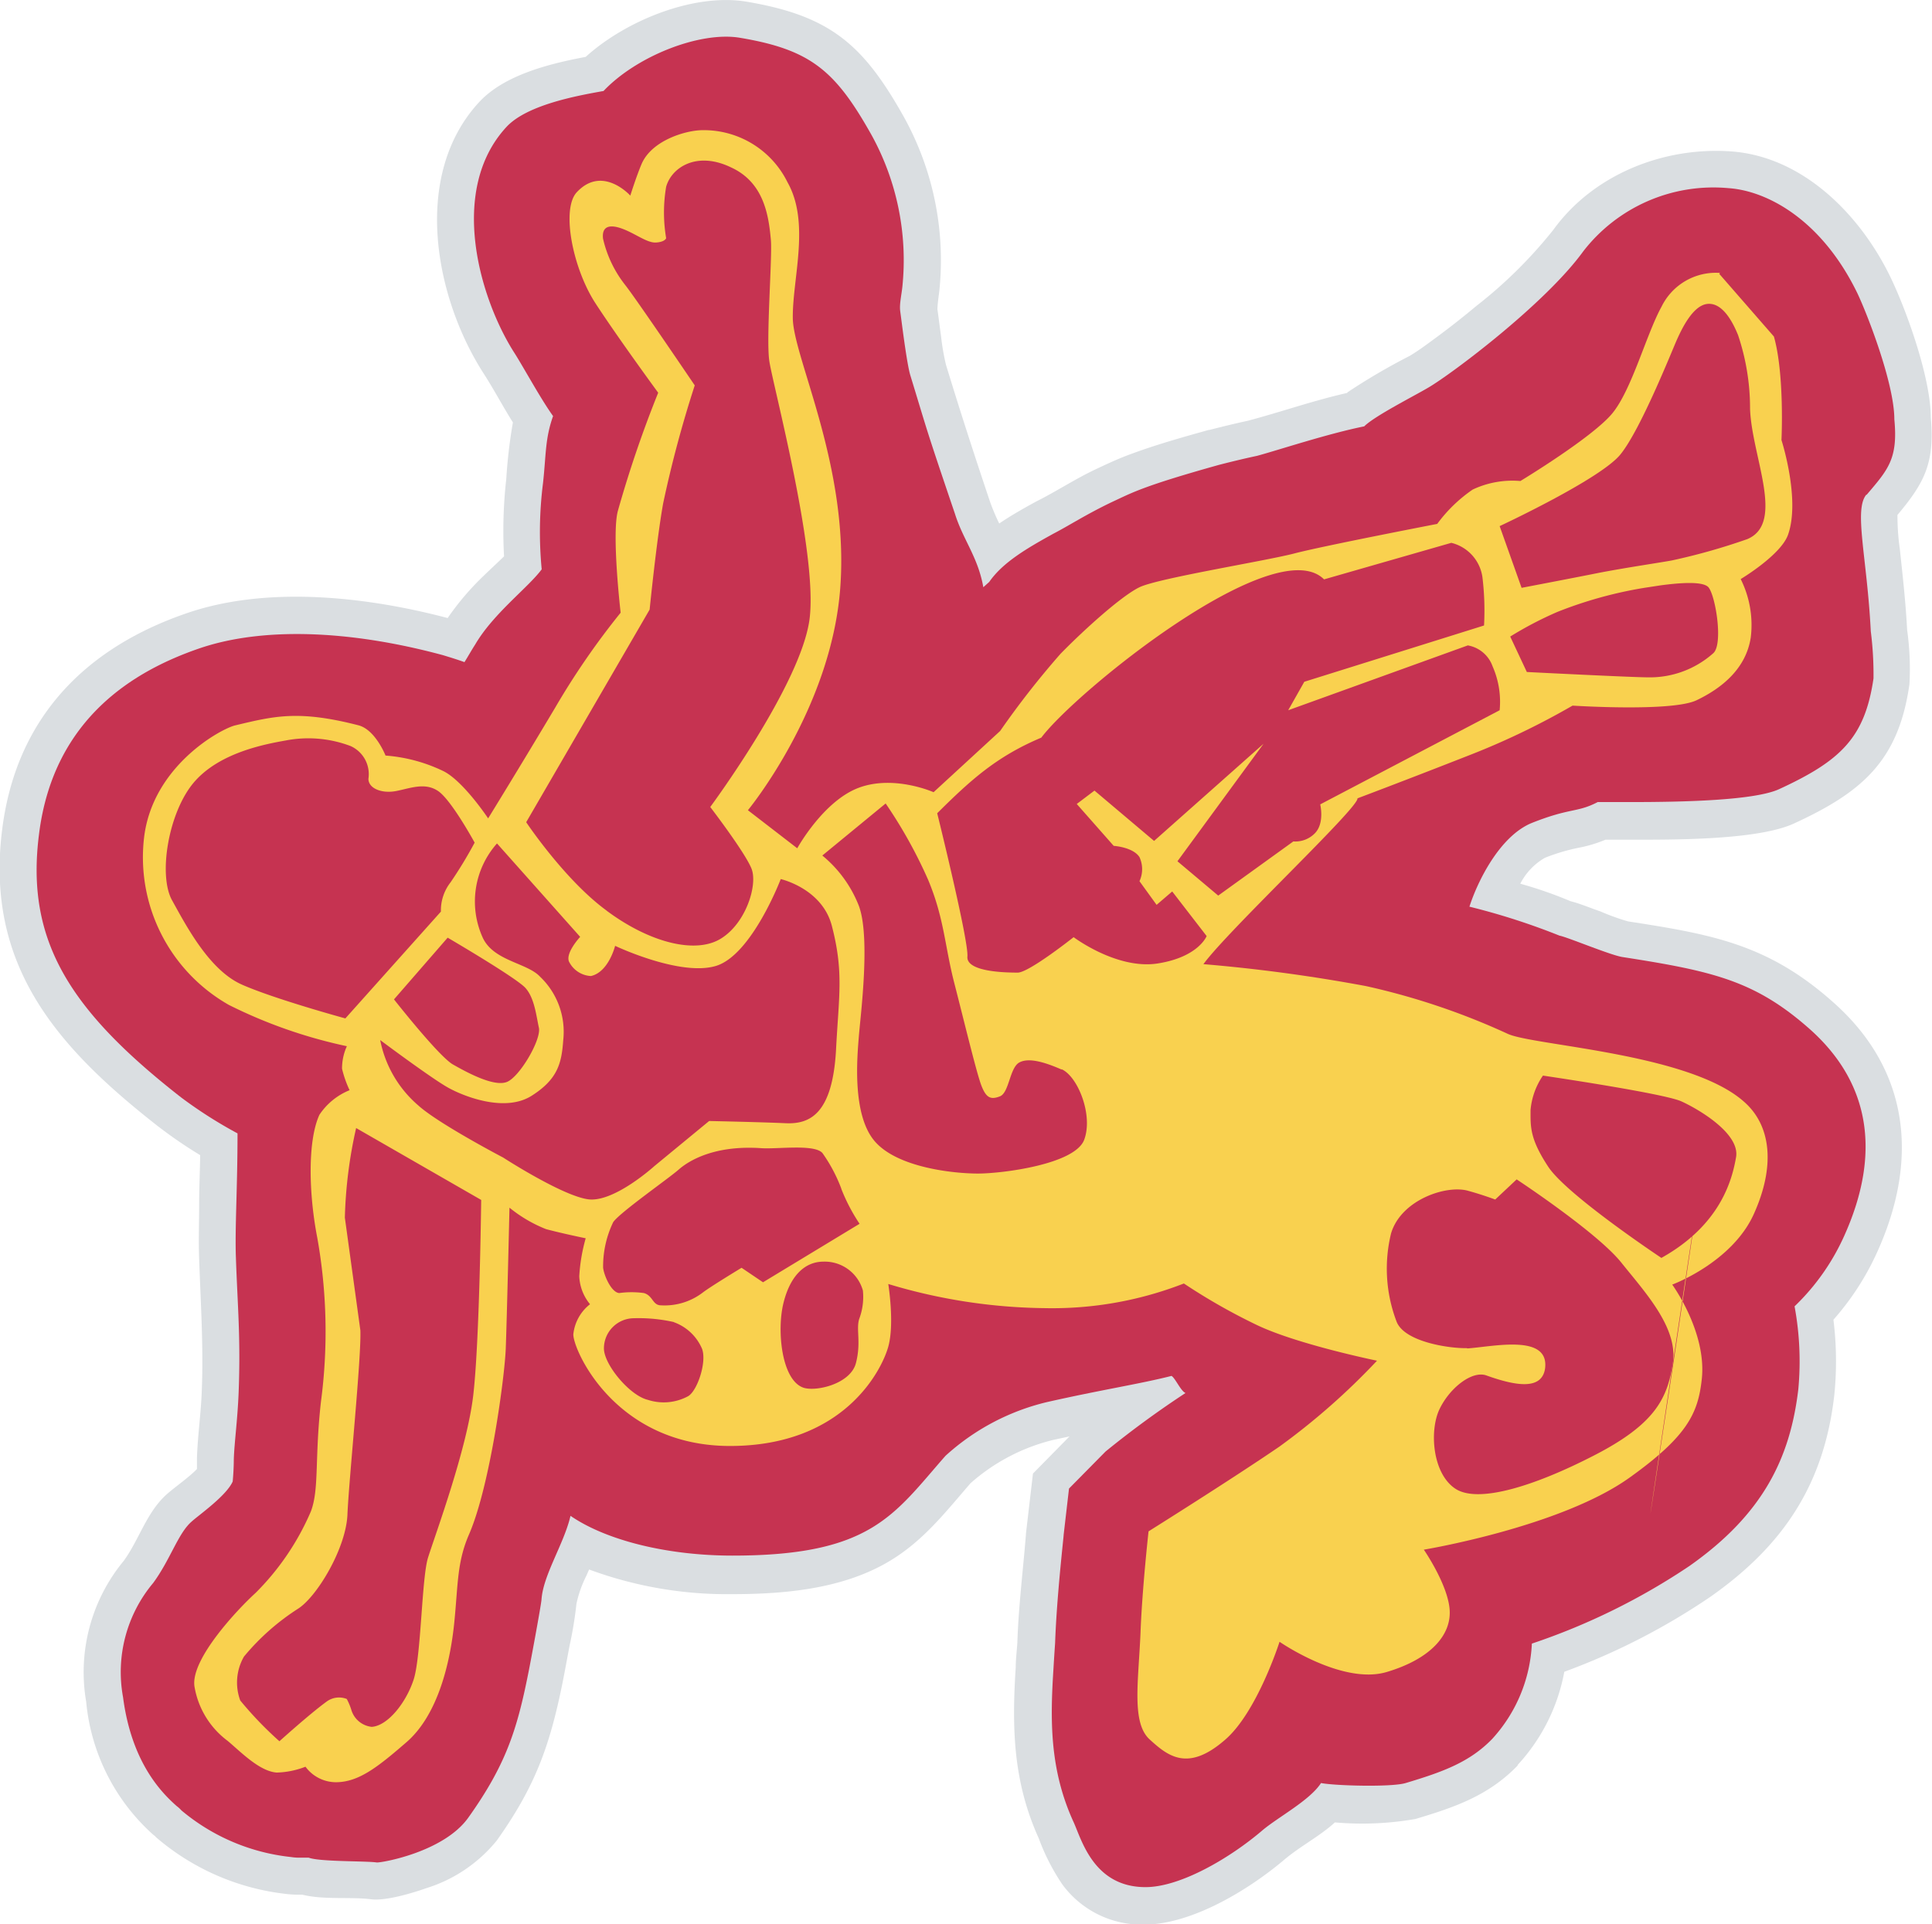 <svg id="Layer_1" data-name="Layer 1" xmlns="http://www.w3.org/2000/svg" viewBox="0 0 191.88 191.11">
  <g id="Layer_1-2" data-name="Layer_1">
    <path id="bottomFelt" d="M157.9,63.41a62.47,62.47,0,0,1,6.15-3.6c.85-.5,1.73-1.16,2.52-1.74q2.12-1.56,4.13-3.24a45.44,45.44,0,0,0,7.63-7.55c4-5.53,11-8.27,17.67-7.79,7.17.52,12.85,6.35,15.82,12.5,1.66,3.45,4,10.07,4,13.93.4,4.52-.62,6.47-3.31,9.68a23.2,23.2,0,0,0,.23,3.35c.29,2.7.59,5.36.73,8.07a27.74,27.74,0,0,1,.23,5.39c-1.08,7.62-4.71,10.73-11.47,13.84-3.61,1.66-12,1.61-16.23,1.61-.83,0-1.66,0-2.49,0a13.42,13.42,0,0,1-2.67.8,19,19,0,0,0-3.35,1,6.22,6.22,0,0,0-2.44,2.57,41.4,41.4,0,0,1,5,1.74c1,.25,2.1.73,2.93,1a23.19,23.19,0,0,0,2.76,1h0c8.33,1.29,13.88,2.25,20.35,8,7.71,6.8,8.54,15.8,4.37,24.93a26.73,26.73,0,0,1-4.31,6.64,33.32,33.32,0,0,1,.09,7.45c-1,8.89-5.07,15-12.35,20.1a66.58,66.58,0,0,1-14.47,7.42,18.58,18.58,0,0,1-4.63,9.25l0,.06c-2.9,3-6.26,4.15-10.15,5.31a30.66,30.66,0,0,1-8,.34c-1.53,1.39-3.36,2.31-5,3.68-3.53,3-9.22,6.47-13.94,6.47a9.77,9.77,0,0,1-8.14-4,21.12,21.12,0,0,1-2.33-4.56c-2.56-5.64-2.68-11-2.29-17,0-.81.11-1.63.16-2.45.12-3.63.56-7.11.85-10.71v-.08l.7-6,3.63-3.69-1.58.34a19.28,19.28,0,0,0-8.25,4.31c-2.53,2.92-4.69,5.73-8.07,7.75-4.65,2.77-10.41,3.27-15.71,3.27a39.5,39.5,0,0,1-14.1-2.45c-.09.19-.17.39-.26.59a11.63,11.63,0,0,0-1,2.82,38.47,38.47,0,0,1-.67,4.1c-.24,1.26-.47,2.53-.72,3.79-1.28,6.31-2.73,10.28-6.52,15.62A14.6,14.6,0,0,1,66.41,212c-1.35.48-4.1,1.31-5.54,1.1-2.06-.25-4.67.08-6.78-.45h-.21a10.54,10.54,0,0,1-1.38-.07A23.89,23.89,0,0,1,39.62,207l-.08-.07-.07-.08-.06-.06-.08-.05-.19-.17a20.24,20.24,0,0,1-6.52-13.08,17.35,17.35,0,0,1,3.73-14c1.54-2.12,2.27-4.83,4.27-6.61.72-.65,2.23-1.7,3-2.51,0-.33,0-.65,0-.95v-.12c.07-2.22.4-4.45.48-6.68.18-4.45-.11-8.68-.26-13.11-.07-1.81,0-3.64,0-5.44,0-1.63.08-3.25.1-4.88a45.46,45.46,0,0,1-4.18-2.86c-10.1-7.9-17.17-16-15.49-29.44,1.36-11,8.12-18,18.25-21.5,8-2.79,17.89-1.69,26,.45a26.86,26.86,0,0,1,3.6-4.22c.57-.56,1.32-1.24,2-1.91a46.07,46.07,0,0,1,.22-7.67A51.24,51.24,0,0,1,75,66.41c-1-1.59-1.87-3.25-2.88-4.82-4.9-7.59-7.19-19.74-.47-27,2.48-2.68,6.91-3.8,10.58-4.49,4-3.63,10.79-6.36,16-5.48,8.25,1.4,11.54,4.21,15.58,11.41a29.35,29.35,0,0,1,3.54,17.32c-.07.57-.17,1.23-.19,1.81.13.88.23,1.78.36,2.66a22.47,22.47,0,0,0,.49,2.86c1.4,4.6,2.86,9.09,4.39,13.65a20.73,20.73,0,0,0,.9,2.12c1.19-.81,2.45-1.52,3.68-2.19l0,0,0,0c2-1,3.85-2.23,5.93-3.21,1.17-.55,2.26-1.06,3.47-1.5,2.5-.93,5.14-1.67,7.71-2.39h.07c1.28-.33,2.56-.64,3.85-.92,3.31-.88,6.49-2,9.85-2.76Z" transform="translate(-24.06 -24.45)" fill="#dadee1" fill-rule="evenodd"/>
    <path id="topFelt" d="M209.43,73.62c2.13-2.51,3.15-3.57,2.77-7.52,0-3.57-2.71-10.5-3.67-12.52-3.57-7.35-9-10.18-12.79-10.44a16.34,16.34,0,0,0-14.44,6.28c-3.79,5.23-13.11,12.21-15.4,13.54-1.44.85-5.33,2.82-6.35,3.84-3.67.74-8.63,2.39-10.65,2.93-.75.16-1.92.42-3.79.9-7.62,2.13-8.63,2.77-10.6,3.68-2.56,1.22-4.37,2.4-5.81,3.14-2.72,1.5-5.06,2.88-6.39,4.8l-.59.53c-.53-3-2-4.69-2.82-7.3-3-8.84-2.67-8-4.43-13.75-.37-1.22-.9-5.65-1-6.34s.11-1.54.21-2.45a25.76,25.76,0,0,0-3.09-15.13c-3.57-6.34-6-8.42-13-9.6C93.64,27.52,87.3,30,84,33.49c-2.72.48-7.62,1.39-9.64,3.57-5.86,6.34-2.61,17.21.85,22.54,1,1.6,2.56,4.48,3.78,6.18-.8,2.24-.69,3.84-1,6.66A38.59,38.59,0,0,0,77.86,81c-1.33,1.81-4.79,4.37-6.6,7.46-.38.59-.7,1.17-1.07,1.76-.75-.27-1.44-.48-2.13-.69-9.27-2.51-18-2.83-24.3-.64C37.68,91,29.37,95.62,27.93,107.35c-1.33,10.5,3,17.42,14.12,26.11a44.75,44.75,0,0,0,5.6,3.57c0,5.43-.27,9.48-.16,12.36.16,4.74.48,7.89.27,13.38-.11,2.77-.43,5-.48,6.66,0,.74-.06,1.7-.11,2.18-.64,1.44-3.41,3.36-4.1,4-1.33,1.17-2.08,3.73-3.79,6.07a13.78,13.78,0,0,0-3,11.35c.85,6.51,3.83,9.49,5.33,10.82a3.1,3.1,0,0,1,.47.43,20.24,20.24,0,0,0,10.88,4.63,5.06,5.06,0,0,0,1,.06h.75c1.07.42,5.7.32,6.77.48.37.05,6.66-1,9.11-4.48,3.68-5.17,4.8-8.63,5.92-14.23.16-.74,1.27-6.71,1.33-7.4.16-2.45,2.24-5.55,2.88-8.32,3.57,2.45,9.64,3.95,16.09,3.95,13.8,0,16-4.05,21.15-9.91A22.84,22.84,0,0,1,128,163.73c5.43-1.23,9.32-1.82,12.41-2.61.37.21.91,1.49,1.39,1.7a95.93,95.93,0,0,0-7.94,5.81l-3.63,3.68-.53,4.58c0,.26-.69,6.13-.85,10.76-.06.86-.11,1.65-.16,2.51-.32,5-.43,10,2,15.29.8,1.76,2,6.45,7.14,6.45,3.46,0,8.37-2.88,11.56-5.6,1.55-1.33,4.75-3,5.87-4.74,1.33.27,7,.43,8.41,0,3.74-1.12,6.35-2.08,8.58-4.37a15.05,15.05,0,0,0,3.95-9.48A65.27,65.27,0,0,0,191.85,180c7.35-5.17,10-10.76,10.81-17.53a29.87,29.87,0,0,0-.37-8.26,22.42,22.42,0,0,0,4.9-6.93c3.84-8.47,2.46-15.45-3.46-20.67-5.38-4.74-9.54-5.7-18.49-7.09-1.17-.16-5.54-2-6.29-2.13a67.57,67.57,0,0,0-8.95-2.88c.8-2.5,3-7,6.18-8.31,3.89-1.55,4.48-1,6.56-2.08.95,0,2.13,0,3.3,0,5.22,0,12.26-.16,14.71-1.28,6.12-2.82,8.52-5.11,9.38-11a34.19,34.19,0,0,0-.27-4.69c-.37-7.35-1.71-12.09-.43-13.58Z" transform="translate(-24.06 -24.45)" fill="#c63351"/>
    <path id="chenille1Color" d="M194.89,51.56a6,6,0,0,0-5.81,3.35c-1.5,2.72-2.93,8.16-4.85,10.55s-9.17,6.77-9.17,6.77a9.23,9.23,0,0,0-4.74.85,14.65,14.65,0,0,0-3.52,3.41s-11.35,2.19-14.17,2.93-13.54,2.46-15.4,3.36-5.65,4.37-7.84,6.61a85.5,85.5,0,0,0-6,7.67l-6.61,6.08s-3.95-1.76-7.46-.43-6.08,6-6.08,6l-4.9-3.78s8.26-10,9.17-22.06S102.86,60,102.8,56.08s1.76-9.48-.53-13.53a9.26,9.26,0,0,0-8.42-5.17c-1.65,0-5.06,1-6.07,3.36-.54,1.28-1.12,3.14-1.12,3.14s-2.77-3.09-5.33-.32c-1.55,1.71-.37,7.57,1.86,11s6.24,8.9,6.24,8.9a114.46,114.46,0,0,0-4,11.72c-.64,2.29.27,10.13.27,10.13a75.68,75.68,0,0,0-6.5,9.43c-3.52,5.91-6.66,11-6.66,11S70,101.91,68,101a15.94,15.94,0,0,0-5.65-1.5s-1-2.55-2.67-3c-6-1.55-8.42-.91-12.25,0-1.39.32-8.21,4-9.06,11.14a16.86,16.86,0,0,0,8.42,16.63,48.78,48.78,0,0,0,11.72,4.1,5.35,5.35,0,0,0-.48,2.24,11,11,0,0,0,.75,2.13,6.52,6.52,0,0,0-3,2.45c-1.17,2.56-1.07,7.78-.21,12.2a53.06,53.06,0,0,1,.37,16.26c-.64,5.65-.16,8.68-1,10.92a25.74,25.74,0,0,1-5.49,8.1c-1.76,1.6-6.45,6.56-6.08,9.27a8.45,8.45,0,0,0,3.31,5.44c1.33,1.12,3.14,3,4.85,3.14a8.45,8.45,0,0,0,2.87-.58,3.77,3.77,0,0,0,3,1.54c2.24,0,4.1-1.44,6.93-3.89,3.3-2.77,4.47-8.21,4.85-12s.26-6,1.49-8.79c2.08-4.85,3.51-15.56,3.62-18.39s.37-14,.37-14a13.76,13.76,0,0,0,3.63,2.13c1.6.43,3.94.91,3.94.91a17.43,17.43,0,0,0-.64,3.78,4.67,4.67,0,0,0,1.07,2.77A4.36,4.36,0,0,0,81,157c0,1.6,4.21,11.08,15.56,11.08s15.08-7.56,15.72-9.86,0-6.23,0-6.23a55.69,55.69,0,0,0,15.61,2.4,36,36,0,0,0,13.75-2.45,59.52,59.52,0,0,0,7.3,4.15c4.05,1.92,11.88,3.52,11.88,3.52a68.22,68.22,0,0,1-9.69,8.53c-4.75,3.25-13,8.42-13,8.42s-.64,5.75-.8,10.12c-.21,4.85-.9,8.9.91,10.55s3.78,3.25,7.46.06c3.2-2.72,5.44-9.76,5.44-9.76s6.23,4.32,10.65,3,6.45-3.73,6.24-6.24-2.56-5.91-2.56-5.91,13.54-2.24,20.41-7.14c5.75-4.11,6.82-6.4,7.19-9.75.54-4.69-2.93-9.44-2.93-9.44s5.92-2.18,8.1-7,1.71-8.85-1-11.19c-5.43-4.8-20.89-5.54-23.44-6.72a69.53,69.53,0,0,0-14.07-4.74,161.21,161.21,0,0,0-16.15-2.18c2.44-3.35,15.47-15.58,15.3-16.47,0,0,4.68-1.76,10.92-4.21a74.82,74.82,0,0,0,10.44-5s9.86.64,12.31-.53,4.91-3.09,5.39-6.24a10.2,10.2,0,0,0-1-5.8s3.94-2.35,4.69-4.37c1.27-3.52-.64-9.44-.64-9.44s.32-6.5-.75-10.28l-5.43-6.23Zm-4.64,108.33C181.68,216.43,200.94,88.27,190.25,159.89Z" transform="translate(-24.06 -24.45)" fill="#f9d14f"/>
    <path id="chenille2Color" d="M59.85,156.59c.11,2.66-1.12,14.65-1.28,18.22-.1,3.36-3,8.21-4.9,9.43A23.23,23.23,0,0,0,48.29,189a5.16,5.16,0,0,0-.37,4.36,36.4,36.4,0,0,0,3.89,4.05s3-2.71,4.69-3.94a2.08,2.08,0,0,1,2-.26,6.1,6.1,0,0,1,.48,1.17,2.38,2.38,0,0,0,2,1.6c1.6-.11,3.41-2.4,4.16-4.69s.8-10.18,1.44-12.15c.8-2.51,3.83-10.71,4.47-16s.8-19.5.8-19.5L59.43,136.5a45.25,45.25,0,0,0-1.12,8.9l1.54,11.19Zm46-6.82c-1.92,0-3.36,1.49-4,4.2s-.16,7.57,2,8.32c1.28.42,4.69-.38,5.22-2.45s0-3.31.32-4.37a6.21,6.21,0,0,0,.37-2.83A3.94,3.94,0,0,0,105.84,149.77Zm-14.87,6a15.93,15.93,0,0,0-3.94-.38,3,3,0,0,0-3,3c0,1.6,2.56,4.69,4.37,5.11a5.08,5.08,0,0,0,4-.37c.9-.53,1.86-3.36,1.38-4.69A4.81,4.81,0,0,0,91,155.79Zm16.63-13.27a15.45,15.45,0,0,0-1.87-3.52c-.8-.91-4.47-.37-6.07-.48-4.64-.32-7.19,1.23-8.21,2.13s-5.86,4.27-6.5,5.22a10.11,10.11,0,0,0-1,4.53c.11.86.85,2.46,1.6,2.51a9,9,0,0,1,2.45,0c.91.26.85,1.22,1.7,1.22a6.24,6.24,0,0,0,4.16-1.28c.75-.58,3.84-2.45,3.84-2.45l2.13,1.44,9.59-5.81a18.16,18.16,0,0,1-1.81-3.46ZM84.31,114.91c4.16,3.1,8.69,4.32,11.25,2.83s3.78-5.38,3.14-7-4.1-6.13-4.1-6.13,9-12.15,9.86-18.65-3.68-23.4-4-25.69.32-10.39.16-12c-.22-2.45-.7-5.7-3.95-7.19-3.41-1.65-5.91,0-6.45,1.92a15.25,15.25,0,0,0,0,5.11s-.1.37-1,.43-2.07-.91-3.41-1.39c-1.17-.42-2-.26-1.86,1a11.6,11.6,0,0,0,2.18,4.58c1.07,1.34,6.93,10,6.93,10a115.14,115.14,0,0,0-3.14,11.73C89.27,78.09,88.58,85,88.58,85L76.32,106.12s3.84,5.76,8,8.79Zm-15.5-2.82a42.9,42.9,0,0,0,2.39-3.94s-2.29-4.21-3.62-5.12-2.82-.26-4.21,0-2.72-.26-2.72-1.22a3.06,3.06,0,0,0-1.76-3.25A11.84,11.84,0,0,0,52.45,98c-2.14.38-6.67,1.23-9.17,4.21s-3.52,9.17-2.13,11.67,3.68,6.93,6.93,8.37,10.28,3.36,10.28,3.36L67.85,115A4.52,4.52,0,0,1,68.81,112.09Zm60.69,18.6c-1.6-.7-3.25-1.23-4.21-.7s-1,3-1.92,3.36-1.38.16-1.86-1.12-1.71-6.39-2.67-10.12-1-6.45-2.61-10.29a46.88,46.88,0,0,0-4.21-7.56l-6.29,5.17a12.21,12.21,0,0,1,3.63,5c1.17,3.14.16,10.92,0,12.94s-.7,7.73,1.54,10.4,7.89,3.25,10.29,3.25,9.64-.91,10.55-3.36-.64-6.29-2.24-7Zm40.39-42.15L152,95l1.6-2.83,17.85-5.59a27.5,27.5,0,0,0-.16-4.8,4.1,4.1,0,0,0-3.09-3.41L155.56,82c-4.86-4.86-24.64,11.13-28.08,15.72-4.42,1.86-7,4.19-10.34,7.51,0,0,3.14,12.68,3,14.23s3.89,1.6,5,1.6,5.55-3.52,5.55-3.52,4.31,3.25,8.36,2.61,4.85-2.72,4.85-2.72L140.48,113l-1.55,1.33-1.7-2.35a2.85,2.85,0,0,0,0-2.39c-.64-1-2.56-1.12-2.56-1.12L131,104.31l1.76-1.33,5.92,5,10.87-9.65L141,110l4.05,3.41,7.46-5.38a2.71,2.71,0,0,0,2.13-.8c1-1,.54-2.88.54-2.88L173,95a8.72,8.72,0,0,0-.7-4.36,3.19,3.19,0,0,0-2.45-2.08ZM196.7,57.79c-.7-1.76-1.76-3.36-3.15-3.14s-2.45,2.45-2.93,3.51-3.62,9-5.65,11.46S173,76.71,173,76.71l2.18,6.13s5.86-1.12,7.73-1.5c2.77-.53,6-1,7.19-1.22A62,62,0,0,0,197.6,78c3.79-1.6.43-8.21.27-12.95a22.8,22.8,0,0,0-1.17-7.25Zm-9.33,25.05a41.43,41.43,0,0,0-8.63,2.39,36.09,36.09,0,0,0-4.69,2.45l1.65,3.52s10.45.53,12,.53a9.47,9.47,0,0,0,6.51-2.39c1-.86.26-5.55-.43-6.5-.47-.71-3-.49-4.84-.24Zm1.71,66.55c5.81-3.25,7-7.67,7.4-10s-3.67-4.74-5.43-5.54-13.75-2.56-13.75-2.56a7.15,7.15,0,0,0-1.23,3.41c0,1.66-.1,2.83,1.76,5.65s11.25,9.06,11.25,9.06Zm-19.29,9c2.56-.17,8.17-1.48,7.72,2-.32,2.13-2.82,1.76-5.81.69-1.43-.53-3.67,1.23-4.68,3.36s-.7,6.39,1.59,7.89,7.94-.32,13.65-3.25c6.18-3.15,7.4-5.71,7.94-9.22s-2.72-7-5.12-10-10.39-8.26-10.39-8.26l-2.13,2s-1.28-.48-2.67-.86c-2.13-.63-6.66.86-7.67,4.21a14.74,14.74,0,0,0,.53,8.74c.75,2.08,5.38,2.72,7,2.67ZM69,130.16c1.49.85,4.16,2.29,5.43,1.75s3.41-4.21,3.15-5.38-.43-2.93-1.33-3.94-7.73-5-7.73-5l-5.33,6.13S67.53,129.25,69,130.16Zm25.47,5.64s5.22.11,7.62.22,4.64-.91,5-7.25c.27-5.38.8-7.73-.43-12.42-1-3.67-5.06-4.58-5.06-4.58s-2.88,7.57-6.45,8.63-10-2-10-2-.64,2.61-2.4,3a2.57,2.57,0,0,1-2.13-1.34c-.53-.85,1.06-2.55,1.06-2.55l-8.26-9.28A8.68,8.68,0,0,0,72,117.58c1.07,2.34,4.42,2.5,5.7,3.89A7.55,7.55,0,0,1,80,127.76c-.16,2.29-.54,3.89-3.15,5.54s-6.61.11-8.26-.8-6.77-4.74-6.77-4.74a11.43,11.43,0,0,0,3.79,6.5c2,1.81,8.42,5.17,8.42,5.17s5.91,3.83,8.47,4.15,6.55-3.3,6.55-3.3l5.44-4.48Z" transform="translate(-24.06 -24.45)" fill="#c63351"/>
  </g>
</svg>
